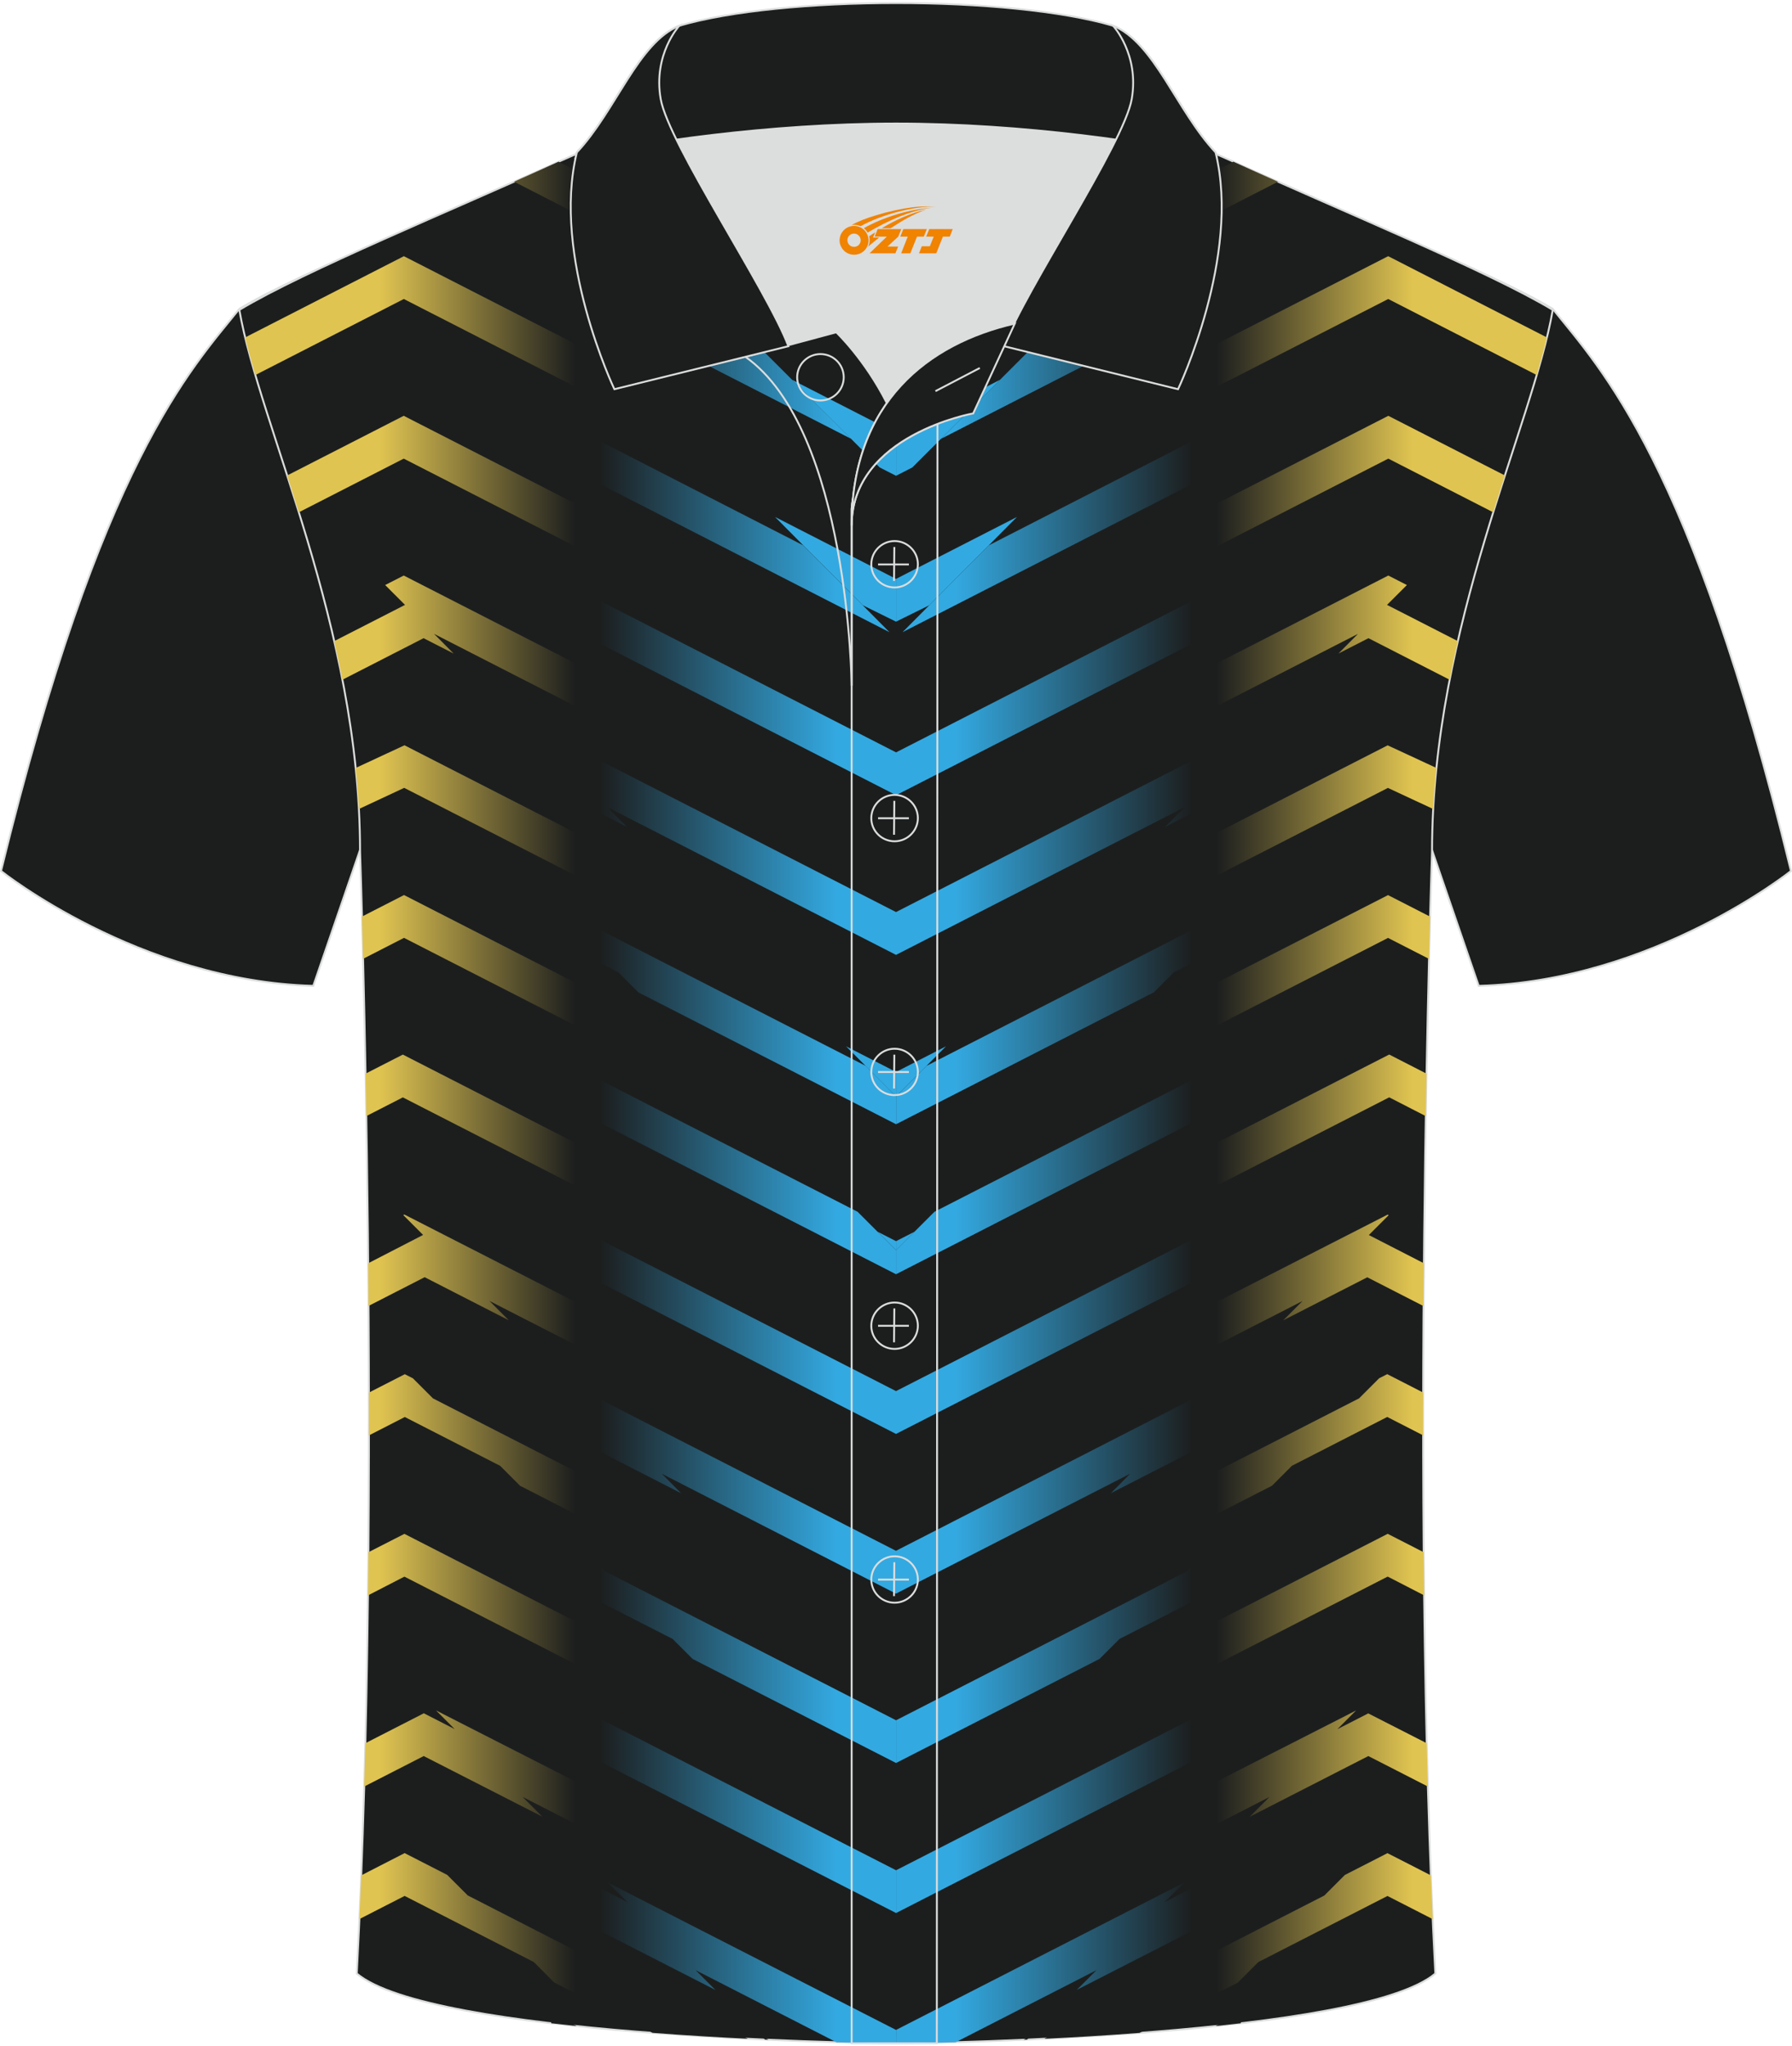 <?xml version="1.0" encoding="utf-8"?>
<!-- Generator: Adobe Illustrator 24.0.1, SVG Export Plug-In . SVG Version: 6.00 Build 0)  -->
<svg xmlns="http://www.w3.org/2000/svg" xmlns:xlink="http://www.w3.org/1999/xlink" version="1.1" id="_x37C_" x="0px" y="0px" width="379.8px" height="433.5px" viewBox="0 0 380.2 433.06" enable-background="new 0 0 380.2 433.06" xml:space="preserve">
<path fill-rule="evenodd" clip-rule="evenodd" fill="#1C1E1E" stroke="#DCDDDD" stroke-width="0.4" stroke-miterlimit="22.926" d="  M329.43,65.05c10.25,12.78,29.38,32.36,50.55,119.21c0,0-29.21,23.33-66.25,24.36c0,0-7.16-20.77-9.9-28.78  c-22.4-65.08,1.92-119.56-95.71-155.86c1.44-0.27,3.11-0.27,4.93-0.1l-0.09-0.01c14-0.87,17.89-1.24,23.95,0.66  c9.65,3.37,15.63,5.8,25.09,10.1C283.96,44.62,315.74,56.81,329.43,65.05z"/>
<path fill-rule="evenodd" clip-rule="evenodd" fill="#1C1E1E" stroke="#DCDDDD" stroke-width="0.4" stroke-miterlimit="22.926" d="  M50.78,65.05C40.53,77.83,21.4,97.41,0.22,184.26c0,0,29.21,23.33,66.25,24.36c0,0,7.16-20.77,9.9-28.78  c22.4-65.08-1.92-119.56,95.71-155.86c-1.44-0.27-3.11-0.27-4.93-0.1l0.09-0.01c-14-0.87-17.89-1.24-23.95,0.66  c-9.65,3.37-15.63,5.8-25.09,10.1C96.25,44.62,64.47,56.81,50.78,65.05z"/>
<path fill-rule="evenodd" clip-rule="evenodd" fill="#1C1E1E" stroke="#DCDDDD" stroke-width="0.4" stroke-miterlimit="22.926" d="  M190.11,432.86c9.73,0.03,98.81-1.66,114.42-14.79c-5.38-101.16-0.7-238.03-0.7-238.03c0-47.69,21.32-90.07,25.61-114.77  c-13.69-8.24-45.47-21.27-67.42-31.28c-30.16-13.68-34.29-7.75-71.5-7.75c-37.19,0-42.16-5.92-72.32,7.75  c-21.95,10-53.73,23.03-67.42,31.28c4.28,24.71,25.61,67.08,25.61,114.77c0,0,4.68,136.88-0.7,238.03  C91.29,431.19,180.37,432.89,190.11,432.86z"/>
<g>
	<g>
		<linearGradient id="SVGID_1_" gradientUnits="userSpaceOnUse" x1="135.796" y1="232.975" x2="78.428" y2="232.975">
			<stop offset="0.24" style="stop-color:#1C1E1E"/>
			<stop offset="0.963" style="stop-color:#E0C451"/>
		</linearGradient>
		<path fill-rule="evenodd" clip-rule="evenodd" fill="url(#SVGID_1_)" d="M163.57,238.26l4.33,4.33l2.48,1.27v-9.08l-20.81-10.65    l-4.34-4.34c-19.83-10.15-39.67-20.29-59.51-30.43l-8.93,4.57c0.07,2.66,0.15,5.64,0.23,8.96l8.7-4.45    C111.67,211.72,137.62,224.99,163.57,238.26L163.57,238.26z M118.51,33.84l-0.31,0.14c-2.9,1.32-5.97,2.69-9.14,4.1l34.77,17.79    l6.08,6.08l16.38,8.38v-9.08l-22.03-11.27l-12.92-6.61l-6.08-6.08L118.51,33.84L118.51,33.84z M52.01,71.11l33.68-17.23    l48.07,24.59l-6.06-6.06l17.72,9.07l14.81,7.58v9.07l-13.94-7.13l6.06,6.06l-14.86-7.6l-51.81-26.5L54.18,79.08    C53.36,76.29,52.62,73.63,52.01,71.11L52.01,71.11z M60.93,100.38c0.82,2.54,1.65,5.15,2.48,7.81l22.25-11.38l80.63,41.25v-9.08    L85.66,87.73L60.93,100.38L60.93,100.38z M70.91,135.51l15.02-7.68l-4.21-4.21l3.94-2.02c26.88,13.75,53.75,27.5,80.63,41.25v9.08    l-74.2-37.96l4.16,4.18l-6.38-3.26l-17.22,8.81C72.11,140.93,71.53,138.2,70.91,135.51L70.91,135.51z M75.46,162.41l10.36-4.81    l61.13,31.27l-4.18-4.18l23.5,12.02v9.07l-4.86-2.49l4.18,4.18l-79.83-40.84l-9.61,4.48C75.98,168.19,75.75,165.29,75.46,162.41    L75.46,162.41z M77.55,227.24l7.92-4.05c26.86,13.74,53.71,27.48,80.57,41.22v9.08c-26.86-13.74-53.71-27.48-80.57-41.22    l-7.76,3.97C77.66,233.13,77.61,230.14,77.55,227.24L77.55,227.24z M78.11,267.45c0.03,2.97,0.05,5.99,0.07,9.05l11.92-6.1    l17.84,9.13l-4.1-4.1l62.44,31.94v-9.08c-26.8-13.78-53.65-27.46-80.49-41.18l-0.23,0.12l4.21,4.21L78.11,267.45L78.11,267.45z     M78.27,294.87l7.62-3.9l1.72,0.88l4.25,4.25c22.17,11.34,44.35,22.67,66.52,34.02l-4.09-4.09l12,6.14v5.75l4.35,4.35v3.2    c-20.1-10.28-40.2-20.56-60.3-30.84l-4.23-4.23l-20.22-10.35l-7.62,3.9C78.27,300.9,78.27,297.87,78.27,294.87L78.27,294.87z     M78.16,328.73c-0.03,3.04-0.06,6.09-0.09,9.15l7.73-3.98c26.84,13.73,53.68,27.46,80.52,41.2v-4.36l4.19,4.19v-4.68l-9.49-4.85    l-4.27-4.27c-23.66-12.1-47.3-24.2-70.95-36.3L78.16,328.73L78.16,328.73z M77.51,369.23l12.41-6.35l6.55,3.35l-3.96-3.96    c24.58,12.53,49.18,25.04,73.74,37.6v9.07c-18.46-9.44-36.91-18.88-55.37-28.33l4.2,4.2L89.9,371.95l-12.63,6.46    C77.36,375.36,77.44,372.29,77.51,369.23L77.51,369.23z M76.64,397.25c-0.12,3.11-0.25,6.21-0.39,9.27l9.6-4.91l27.41,14.02    l4.36,4.36l20.84,10.66c6.98,0.53,13.84,0.94,20.18,1.25l-59.4-30.39l-4.36-4.36l-9.03-4.62L76.64,397.25L76.64,397.25z     M162.31,432.08l0.74,0.03l-1.46-0.75L162.31,432.08z"/>
		<polygon fill-rule="evenodd" clip-rule="evenodd" fill="#33A9E1" points="190.11,262.76 186.18,260.75 190.11,264.68   "/>
		<polygon fill-rule="evenodd" clip-rule="evenodd" fill="#33A9E1" points="190.1,226.87 179.5,221.44 190.1,232.04   "/>
		<polygon fill-rule="evenodd" clip-rule="evenodd" fill="#33A9E1" points="164.44,109.18 183.06,127.91 190.1,131.38 190.1,122.31       "/>
		<polygon fill-rule="evenodd" clip-rule="evenodd" fill="#33A9E1" points="190.11,91.38 168.04,80.09 186.64,98.68 190.11,100.45       "/>
		<linearGradient id="SVGID_2_" gradientUnits="userSpaceOnUse" x1="127.271" y1="228.903" x2="178.902" y2="228.903">
			<stop offset="0" style="stop-color:#1C1E1E"/>
			<stop offset="0.974" style="stop-color:#33A9E1"/>
		</linearGradient>
		<path fill-rule="evenodd" clip-rule="evenodd" fill="url(#SVGID_2_)" d="M116.95,428.61v-2.15l5.38,2.75    C120.52,429.02,118.72,428.82,116.95,428.61L116.95,428.61z M190.11,432.86L190.11,432.86l0-2.83l-61.12-31.24l4.16,4.16    l-11.99-6.13v9.07l30.62,15.66l-4.19-4.19l29.89,15.29C183.76,432.81,188.3,432.86,190.11,432.86L190.11,432.86z M179.35,26.04    c-0.84-0.03-1.66-0.06-2.47-0.09l4.87,2.49L179.35,26.04L179.35,26.04z M162.01,25.2c-6.36-0.32-11.64-0.43-17.19,0.28    l21.47,10.98v-9.07L162.01,25.2L162.01,25.2z M132.82,28.2l57.28,29.31v9.08l-67.33-34.61C126.47,30.41,129.78,29.17,132.82,28.2    L132.82,28.2z M117,367.86v-9.08l73.1,37.38v9.07L117,367.86L117,367.86z M117.06,334.01l25.64,13.1l4.24,4.24l43.17,22.07l0-9.06    l-61.68-31.56l-4.19-4.2l-7.17-3.67V334.01L117.06,334.01z M121.26,295.26l4.62,2.33l-4.12-4.13l68.34,34.97v9.08l-49.69-25.43    l4.09,4.13l-23.25-11.9V295.26L121.26,295.26z M117.04,266.27l73.07,37.37v-9.08l-73.07-37.37V266.27L117.04,266.27z     M116.98,223.3l64.98,33.23l8.14,8.14v5.1l-73.12-37.4V223.3L116.98,223.3z M117.01,191.51v6.97l14.21,7.3l4.21,4.21l54.68,27.97    l0-5.92l-6.45-6.46l-62.5-31.97v2.04L117.01,191.51L117.01,191.51z M116.94,155.54l73.17,37.43v9.08l-61.34-31.38l4.21,4.21    l-11.83-6.05v-5.78l-4.21-4.21V155.54L116.94,155.54z M116.94,121.68v9.07l73.17,37.43v-9.08L116.94,121.68L116.94,121.68z     M116.95,87.82l53.46,27.38l18.31,18.42l-71.78-36.72V87.82L116.95,87.82z M110.93,47.91v7.71l2.79,2.79l66.86,34.2l-18.6-18.59    L110.93,47.91z"/>
		<path fill-rule="evenodd" clip-rule="evenodd" fill="#33A9E1" d="M190.11,27.76l0,9.04l-10.76-10.76    c2.41,0.08,4.98,0.14,7.73,0.16L190.11,27.76z"/>
	</g>
	<g>
		
			<linearGradient id="SVGID_3_" gradientUnits="userSpaceOnUse" x1="-3332.851" y1="232.975" x2="-3390.218" y2="232.975" gradientTransform="matrix(-1 0 0 1 -3088.432 0)">
			<stop offset="0.24" style="stop-color:#1C1E1E"/>
			<stop offset="0.963" style="stop-color:#E0C451"/>
		</linearGradient>
		<path fill-rule="evenodd" clip-rule="evenodd" fill="url(#SVGID_3_)" d="M216.64,238.26c25.95-13.27,51.9-26.54,77.85-39.81    l8.7,4.45c0.08-3.31,0.16-6.3,0.23-8.96l-8.93-4.57c-19.83,10.15-39.67,20.29-59.51,30.43l-4.33,4.34l-20.81,10.65v9.08l2.48-1.27    L216.64,238.26L216.64,238.26z M261.7,33.84l-6.75,3.46l-6.08,6.08l-12.92,6.61l-22.03,11.27v9.08l16.38-8.38l6.08-6.08    l34.77-17.79c-3.18-1.41-6.25-2.78-9.14-4.1L261.7,33.84L261.7,33.84z M328.2,71.11c-0.61,2.52-1.34,5.18-2.16,7.97l-31.51-16.12    l-51.81,26.5l-14.86,7.6l6.06-6.06l-13.94,7.13v-9.07l14.81-7.58l17.72-9.07l-6.06,6.06l48.07-24.59L328.2,71.11L328.2,71.11z     M319.28,100.38l-24.73-12.65l-80.63,41.25v9.08l80.63-41.25l22.25,11.38C317.64,105.53,318.47,102.92,319.28,100.38    L319.28,100.38z M309.3,135.51c-0.62,2.69-1.2,5.42-1.74,8.19l-17.22-8.81l-6.38,3.26l4.16-4.18l-74.2,37.96v-9.08    c26.88-13.75,53.75-27.5,80.63-41.25l3.94,2.02l-4.21,4.21L309.3,135.51L309.3,135.51z M304.76,162.41    c-0.29,2.88-0.53,5.78-0.68,8.71l-9.61-4.48l-79.83,40.84l4.18-4.18l-4.86,2.49v-9.07l23.5-12.02l-4.18,4.18l61.13-31.27    L304.76,162.41L304.76,162.41z M302.66,227.24c-0.05,2.9-0.11,5.9-0.16,9l-7.76-3.98c-26.86,13.74-53.71,27.48-80.57,41.22v-9.08    c26.86-13.74,53.71-27.48,80.57-41.22L302.66,227.24L302.66,227.24z M302.1,267.45l-11.68-5.99l4.21-4.21l-0.23-0.12    c-26.83,13.72-53.69,27.4-80.49,41.18v9.08l62.44-31.94l-4.1,4.1l17.84-9.13l11.92,6.1C302.05,273.44,302.07,270.42,302.1,267.45    L302.1,267.45z M301.95,294.87c-0.01,3-0.01,6.03-0.01,9.07l-7.62-3.9l-20.22,10.35l-4.23,4.23c-20.1,10.28-40.2,20.56-60.3,30.84    v-3.2l4.35-4.35v-5.75l12-6.14l-4.09,4.09c22.17-11.34,44.35-22.67,66.52-34.02l4.25-4.25l1.72-0.88L301.95,294.87L301.95,294.87z     M302.06,328.73l-7.64-3.91c-23.65,12.1-47.29,24.2-70.95,36.3l-4.27,4.27l-9.49,4.85v4.68l4.19-4.19v4.36    c26.85-13.73,53.68-27.47,80.52-41.2l7.73,3.98C302.11,334.82,302.08,331.77,302.06,328.73L302.06,328.73z M302.7,369.23    c0.07,3.07,0.15,6.13,0.24,9.18l-12.63-6.46l-25.18,12.88l4.2-4.2c-18.46,9.44-36.91,18.88-55.37,28.33v-9.07    c24.56-12.57,49.16-25.07,73.74-37.6l-3.96,3.96l6.55-3.35L302.7,369.23L302.7,369.23z M303.58,397.25l-9.21-4.71l-9.03,4.62    l-4.36,4.36l-59.4,30.39c6.34-0.31,13.2-0.72,20.18-1.25l20.84-10.66l4.36-4.36l27.41-14.02l9.6,4.91    C303.83,403.46,303.7,400.36,303.58,397.25L303.58,397.25z M218.62,431.36l-1.46,0.75l0.74-0.03L218.62,431.36z"/>
		<polygon fill-rule="evenodd" clip-rule="evenodd" fill="#33A9E1" points="190.11,262.76 194.04,260.75 190.11,264.68   "/>
		<polygon fill-rule="evenodd" clip-rule="evenodd" fill="#33A9E1" points="190.11,226.87 200.71,221.44 190.11,232.04   "/>
		<polygon fill-rule="evenodd" clip-rule="evenodd" fill="#33A9E1" points="215.77,109.18 197.15,127.91 190.11,131.38     190.11,122.31   "/>
		<polygon fill-rule="evenodd" clip-rule="evenodd" fill="#33A9E1" points="190.11,91.38 212.17,80.09 193.57,98.68 190.11,100.45       "/>
		
			<linearGradient id="SVGID_4_" gradientUnits="userSpaceOnUse" x1="-3341.375" y1="228.903" x2="-3289.744" y2="228.903" gradientTransform="matrix(-1 0 0 1 -3088.432 0)">
			<stop offset="0" style="stop-color:#1C1E1E"/>
			<stop offset="0.974" style="stop-color:#33A9E1"/>
		</linearGradient>
		<path fill-rule="evenodd" clip-rule="evenodd" fill="url(#SVGID_4_)" d="M263.27,428.61c-1.78,0.21-3.57,0.41-5.38,0.6l5.38-2.75    V428.61L263.27,428.61z M190.11,432.86c1.81,0.01,6.35-0.05,12.64-0.22l29.89-15.29l-4.19,4.19l30.62-15.66v-9.07l-11.99,6.13    l4.16-4.16l-61.12,31.24L190.11,432.86L190.11,432.86L190.11,432.86z M200.86,26.04l-2.4,2.4l4.87-2.49    C202.53,25.99,201.71,26.02,200.86,26.04L200.86,26.04z M218.2,25.2l-4.28,2.19v9.07l21.47-10.98    C229.84,24.77,224.56,24.88,218.2,25.2L218.2,25.2z M247.39,28.2c3.04,0.97,6.35,2.21,10.05,3.77l-67.33,34.61v-9.08L247.39,28.2    L247.39,28.2z M263.21,367.86l-73.1,37.38v-9.07l73.1-37.38V367.86L263.21,367.86z M263.15,334.01v-9.08l-7.17,3.67l-4.19,4.2    l-61.68,31.56l0,9.06l43.17-22.07l4.24-4.24L263.15,334.01L263.15,334.01z M258.95,295.26v9.04l-23.25,11.9l4.09-4.13    l-49.69,25.43v-9.08l68.34-34.97l-4.12,4.13L258.95,295.26L258.95,295.26z M263.17,266.27v-9.08l-73.07,37.37v9.08L263.17,266.27    L263.17,266.27z M263.23,223.3v9.07l-73.12,37.4v-5.1l8.14-8.14L263.23,223.3L263.23,223.3z M263.21,191.51l-4.14,4.14v-2.04    l-62.5,31.97l-6.45,6.46l0,5.92l54.68-27.97l4.21-4.21l14.21-7.3V191.51L263.21,191.51z M263.27,155.54v3.3l-4.21,4.21v5.78    l-11.83,6.05l4.21-4.21l-61.34,31.38v-9.08L263.27,155.54L263.27,155.54z M263.27,121.68l-73.17,37.43v9.08l73.17-37.43V121.68    L263.27,121.68z M263.26,87.82v9.08l-71.78,36.72l18.31-18.42L263.26,87.82L263.26,87.82z M218.23,74.03l-18.6,18.59l66.86-34.2    l2.79-2.79v-7.71L218.23,74.03z"/>
		<path fill-rule="evenodd" clip-rule="evenodd" fill="#33A9E1" d="M190.1,27.76l0,9.04l10.76-10.76c-2.41,0.08-4.98,0.14-7.73,0.16    L190.1,27.76z"/>
	</g>
</g>
<g>
	<path fill-rule="evenodd" clip-rule="evenodd" fill="#DCDDDD" d="M188.16,85.02c6.45-9.1,16.38-14.35,26.98-16.82   c5.25-10.63,16.12-27.79,21.66-39.1c-26.81-6.51-66.49-6.51-93.3,0c6.44,13.13,20.03,34.13,23.7,43.66l10.24-2.75   C177.43,70.01,183.44,75.68,188.16,85.02z"/>
	
		<path fill-rule="evenodd" clip-rule="evenodd" fill="none" stroke="#DCDDDD" stroke-width="0.4" stroke-miterlimit="22.926" d="   M158.13,75.2l19.29-5.18c0,0,6.01,5.66,10.74,15.01c-3.79,5.34-6.38,12.03-7.19,20.24c-0.14,0.74-0.24,1.47-0.28,2.18v3.57v33.94   C180.69,144.94,180.16,90.75,158.13,75.2z"/>
	
		<path fill-rule="evenodd" clip-rule="evenodd" fill="none" stroke="#DCDDDD" stroke-width="0.4" stroke-miterlimit="22.926" d="   M180.69,107.44v3.57c0-1.99,0.1-3.91,0.28-5.74C180.82,106,180.73,106.73,180.69,107.44L180.69,107.44L180.69,107.44z    M180.69,111.01v321.85h18.07l0.14-343.41C191.29,92.38,180.69,98.68,180.69,111.01z"/>
	
		<path fill-rule="evenodd" clip-rule="evenodd" fill="#1C1E1E" stroke="#DCDDDD" stroke-width="0.4" stroke-miterlimit="22.926" d="   M122.12,33.07c13.41-3.26,40.98-7.32,68.02-7.32c27.04,0,54.61,4.07,68.02,7.32l-0.28-1.2c-8.23-8.77-12.95-23.3-21.73-26.86   C225.2,1.8,207.68,0.2,190.15,0.2c-17.54,0-35.07,1.61-46.03,4.81c-8.78,3.57-13.49,18.09-21.73,26.86L122.12,33.07z"/>
	
		<path fill-rule="evenodd" clip-rule="evenodd" fill="#1C1E1E" stroke="#DCDDDD" stroke-width="0.4" stroke-miterlimit="22.926" d="   M144.12,5.01c0,0-5.59,6.04-3.95,15.51c1.63,9.48,22.61,40.49,27.1,52.45l-36.92,9.12c0,0-13.41-28.19-7.96-50.23   C130.64,23.1,135.35,8.58,144.12,5.01z"/>
	
		<path fill-rule="evenodd" clip-rule="evenodd" fill="#1C1E1E" stroke="#DCDDDD" stroke-width="0.4" stroke-miterlimit="22.926" d="   M236.16,5.01c0,0,5.59,6.04,3.96,15.51c-1.63,9.48-22.61,40.49-27.1,52.45l36.92,9.12c0,0,13.41-28.19,7.96-50.23   C249.65,23.1,244.94,8.58,236.16,5.01z"/>
	
		<path fill-rule="evenodd" clip-rule="evenodd" fill="none" stroke="#DCDDDD" stroke-width="0.4" stroke-miterlimit="22.926" d="   M174.07,84.48c2.72,0,4.94-2.21,4.94-4.92c0-2.72-2.21-4.92-4.94-4.92c-2.72,0-4.94,2.21-4.94,4.92   C169.13,82.27,171.36,84.48,174.07,84.48z"/>
	
		<path fill-rule="evenodd" clip-rule="evenodd" fill="#1C1E1E" stroke="#DCDDDD" stroke-width="0.4" stroke-miterlimit="22.926" d="   M215.3,68.17l-8.82,19.05c0,0-25.79,4.58-25.79,23.79C180.69,84.86,196.99,72.36,215.3,68.17z"/>
	
		<line fill-rule="evenodd" clip-rule="evenodd" fill="none" stroke="#DCDDDD" stroke-width="0.4" stroke-miterlimit="22.926" x1="207.88" y1="77.59" x2="198.47" y2="82.5"/>
	<g>
		<g>
			
				<path fill-rule="evenodd" clip-rule="evenodd" fill="none" stroke="#DCDDDD" stroke-width="0.4" stroke-miterlimit="22.926" d="     M189.8,124.13c2.71,0,4.94-2.22,4.94-4.92s-2.23-4.92-4.94-4.92c-2.71,0-4.94,2.22-4.94,4.92     C184.84,121.93,187.06,124.13,189.8,124.13z"/>
			
				<line fill-rule="evenodd" clip-rule="evenodd" fill="none" stroke="#DCDDDD" stroke-width="0.4" stroke-miterlimit="22.926" x1="189.75" y1="115.55" x2="189.68" y2="122.75"/>
			
				<line fill-rule="evenodd" clip-rule="evenodd" fill="none" stroke="#DCDDDD" stroke-width="0.4" stroke-miterlimit="22.926" x1="186.29" y1="119.25" x2="192.84" y2="119.25"/>
		</g>
		<g>
			
				<path fill-rule="evenodd" clip-rule="evenodd" fill="none" stroke="#DCDDDD" stroke-width="0.4" stroke-miterlimit="22.926" d="     M189.8,177.96c2.71,0,4.94-2.22,4.94-4.92c0-2.71-2.23-4.92-4.94-4.92c-2.71,0-4.94,2.22-4.94,4.92     C184.84,175.75,187.06,177.96,189.8,177.96z"/>
			
				<line fill-rule="evenodd" clip-rule="evenodd" fill="none" stroke="#DCDDDD" stroke-width="0.4" stroke-miterlimit="22.926" x1="189.75" y1="169.38" x2="189.68" y2="176.57"/>
			
				<line fill-rule="evenodd" clip-rule="evenodd" fill="none" stroke="#DCDDDD" stroke-width="0.4" stroke-miterlimit="22.926" x1="186.29" y1="173.07" x2="192.84" y2="173.07"/>
		</g>
		<g>
			
				<path fill-rule="evenodd" clip-rule="evenodd" fill="none" stroke="#DCDDDD" stroke-width="0.4" stroke-miterlimit="22.926" d="     M189.8,231.79c2.71,0,4.94-2.22,4.94-4.92c0-2.71-2.23-4.92-4.94-4.92c-2.71,0-4.94,2.22-4.94,4.92     C184.84,229.57,187.06,231.79,189.8,231.79z"/>
			
				<line fill-rule="evenodd" clip-rule="evenodd" fill="none" stroke="#DCDDDD" stroke-width="0.4" stroke-miterlimit="22.926" x1="189.75" y1="223.21" x2="189.68" y2="230.39"/>
			
				<line fill-rule="evenodd" clip-rule="evenodd" fill="none" stroke="#DCDDDD" stroke-width="0.4" stroke-miterlimit="22.926" x1="186.29" y1="226.89" x2="192.84" y2="226.89"/>
		</g>
		<g>
			
				<path fill-rule="evenodd" clip-rule="evenodd" fill="none" stroke="#DCDDDD" stroke-width="0.4" stroke-miterlimit="22.926" d="     M189.8,285.61c2.71,0,4.94-2.22,4.94-4.92s-2.23-4.92-4.94-4.92c-2.71,0-4.94,2.22-4.94,4.92     C184.84,283.39,187.06,285.61,189.8,285.61z"/>
			
				<line fill-rule="evenodd" clip-rule="evenodd" fill="none" stroke="#DCDDDD" stroke-width="0.4" stroke-miterlimit="22.926" x1="189.75" y1="277.03" x2="189.68" y2="284.21"/>
			
				<line fill-rule="evenodd" clip-rule="evenodd" fill="none" stroke="#DCDDDD" stroke-width="0.4" stroke-miterlimit="22.926" x1="186.29" y1="280.71" x2="192.84" y2="280.71"/>
		</g>
		<g>
			
				<path fill-rule="evenodd" clip-rule="evenodd" fill="none" stroke="#DCDDDD" stroke-width="0.4" stroke-miterlimit="22.926" d="     M189.8,339.43c2.71,0,4.94-2.22,4.94-4.92c0-2.71-2.23-4.92-4.94-4.92c-2.71,0-4.94,2.22-4.94,4.92     C184.84,337.21,187.06,339.43,189.8,339.43z"/>
			
				<line fill-rule="evenodd" clip-rule="evenodd" fill="none" stroke="#DCDDDD" stroke-width="0.4" stroke-miterlimit="22.926" x1="189.75" y1="330.85" x2="189.68" y2="338.03"/>
			
				<line fill-rule="evenodd" clip-rule="evenodd" fill="none" stroke="#DCDDDD" stroke-width="0.4" stroke-miterlimit="22.926" x1="186.29" y1="334.53" x2="192.84" y2="334.53"/>
		</g>
	</g>
	
</g>
<g id="图层_x0020_1">
	<path fill="#F08300" d="M178.31,51.54c0.416,1.136,1.472,1.984,2.752,2.032c0.144,0,0.304,0,0.448-0.016h0.016   c0.016,0,0.064,0,0.128-0.016c0.032,0,0.048-0.016,0.08-0.016c0.064-0.016,0.144-0.032,0.224-0.048c0.016,0,0.016,0,0.032,0   c0.192-0.048,0.4-0.112,0.576-0.208c0.192-0.096,0.4-0.224,0.608-0.384c0.672-0.56,1.104-1.408,1.104-2.352   c0-0.224-0.032-0.448-0.08-0.672l0,0C184.15,49.66,184.1,49.49,184.02,49.31C183.55,48.22,182.47,47.46,181.2,47.46C179.51,47.46,178.13,48.83,178.13,50.53C178.13,50.88,178.19,51.22,178.31,51.54L178.31,51.54L178.31,51.54z M182.61,50.56L182.61,50.56C182.58,51.34,181.92,51.94,181.14,51.9C180.35,51.87,179.76,51.22,179.79,50.43c0.032-0.784,0.688-1.376,1.472-1.344   C182.03,49.12,182.64,49.79,182.61,50.56L182.61,50.56z"/>
	<polygon fill="#F08300" points="196.64,48.14 ,196,49.73 ,194.56,49.73 ,193.14,53.28 ,191.19,53.28 ,192.59,49.73 ,191.01,49.73    ,191.65,48.14"/>
	<path fill="#F08300" d="M198.61,43.41c-1.008-0.096-3.024-0.144-5.056,0.112c-2.416,0.304-5.152,0.912-7.616,1.664   C183.89,45.79,182.02,46.51,180.67,47.28C180.87,47.25,181.06,47.23,181.25,47.23c0.48,0,0.944,0.112,1.36,0.288   C186.71,45.2,193.91,43.15,198.61,43.41L198.61,43.41L198.61,43.41z"/>
	<path fill="#F08300" d="M184.08,48.88c4-2.368,8.88-4.672,13.488-5.248c-4.608,0.288-10.224,2-14.288,4.304   C183.6,48.19,183.87,48.51,184.08,48.88C184.08,48.88,184.08,48.88,184.08,48.88z"/>
	<polygon fill="#F08300" points="202.13,48.14 ,201.51,49.73 ,200.05,49.73 ,198.64,53.28 ,198.18,53.28 ,196.67,53.28 ,194.98,53.28    ,195.57,51.78 ,197.28,51.78 ,198.1,49.73 ,196.51,49.73 ,197.15,48.14"/>
	<polygon fill="#F08300" points="191.22,48.14 ,190.58,49.73 ,188.29,51.84 ,190.55,51.84 ,189.97,53.28 ,184.48,53.28 ,188.15,49.73    ,185.57,49.73 ,186.21,48.14"/>
	<path fill="#F08300" d="M196.5,44c-3.376,0.752-6.464,2.192-9.424,3.952h1.888C191.39,46.38,193.73,44.95,196.5,44z    M185.7,48.82C185.07,49.2,185.01,49.25,184.4,49.66c0.064,0.256,0.112,0.544,0.112,0.816c0,0.496-0.112,0.976-0.32,1.392   c0.176-0.16,0.32-0.304,0.432-0.4c0.272-0.24,0.768-0.64,1.6-1.296l0.32-0.256H185.22l0,0L185.7,48.82L185.7,48.82L185.7,48.82z"/>
</g>
</svg>